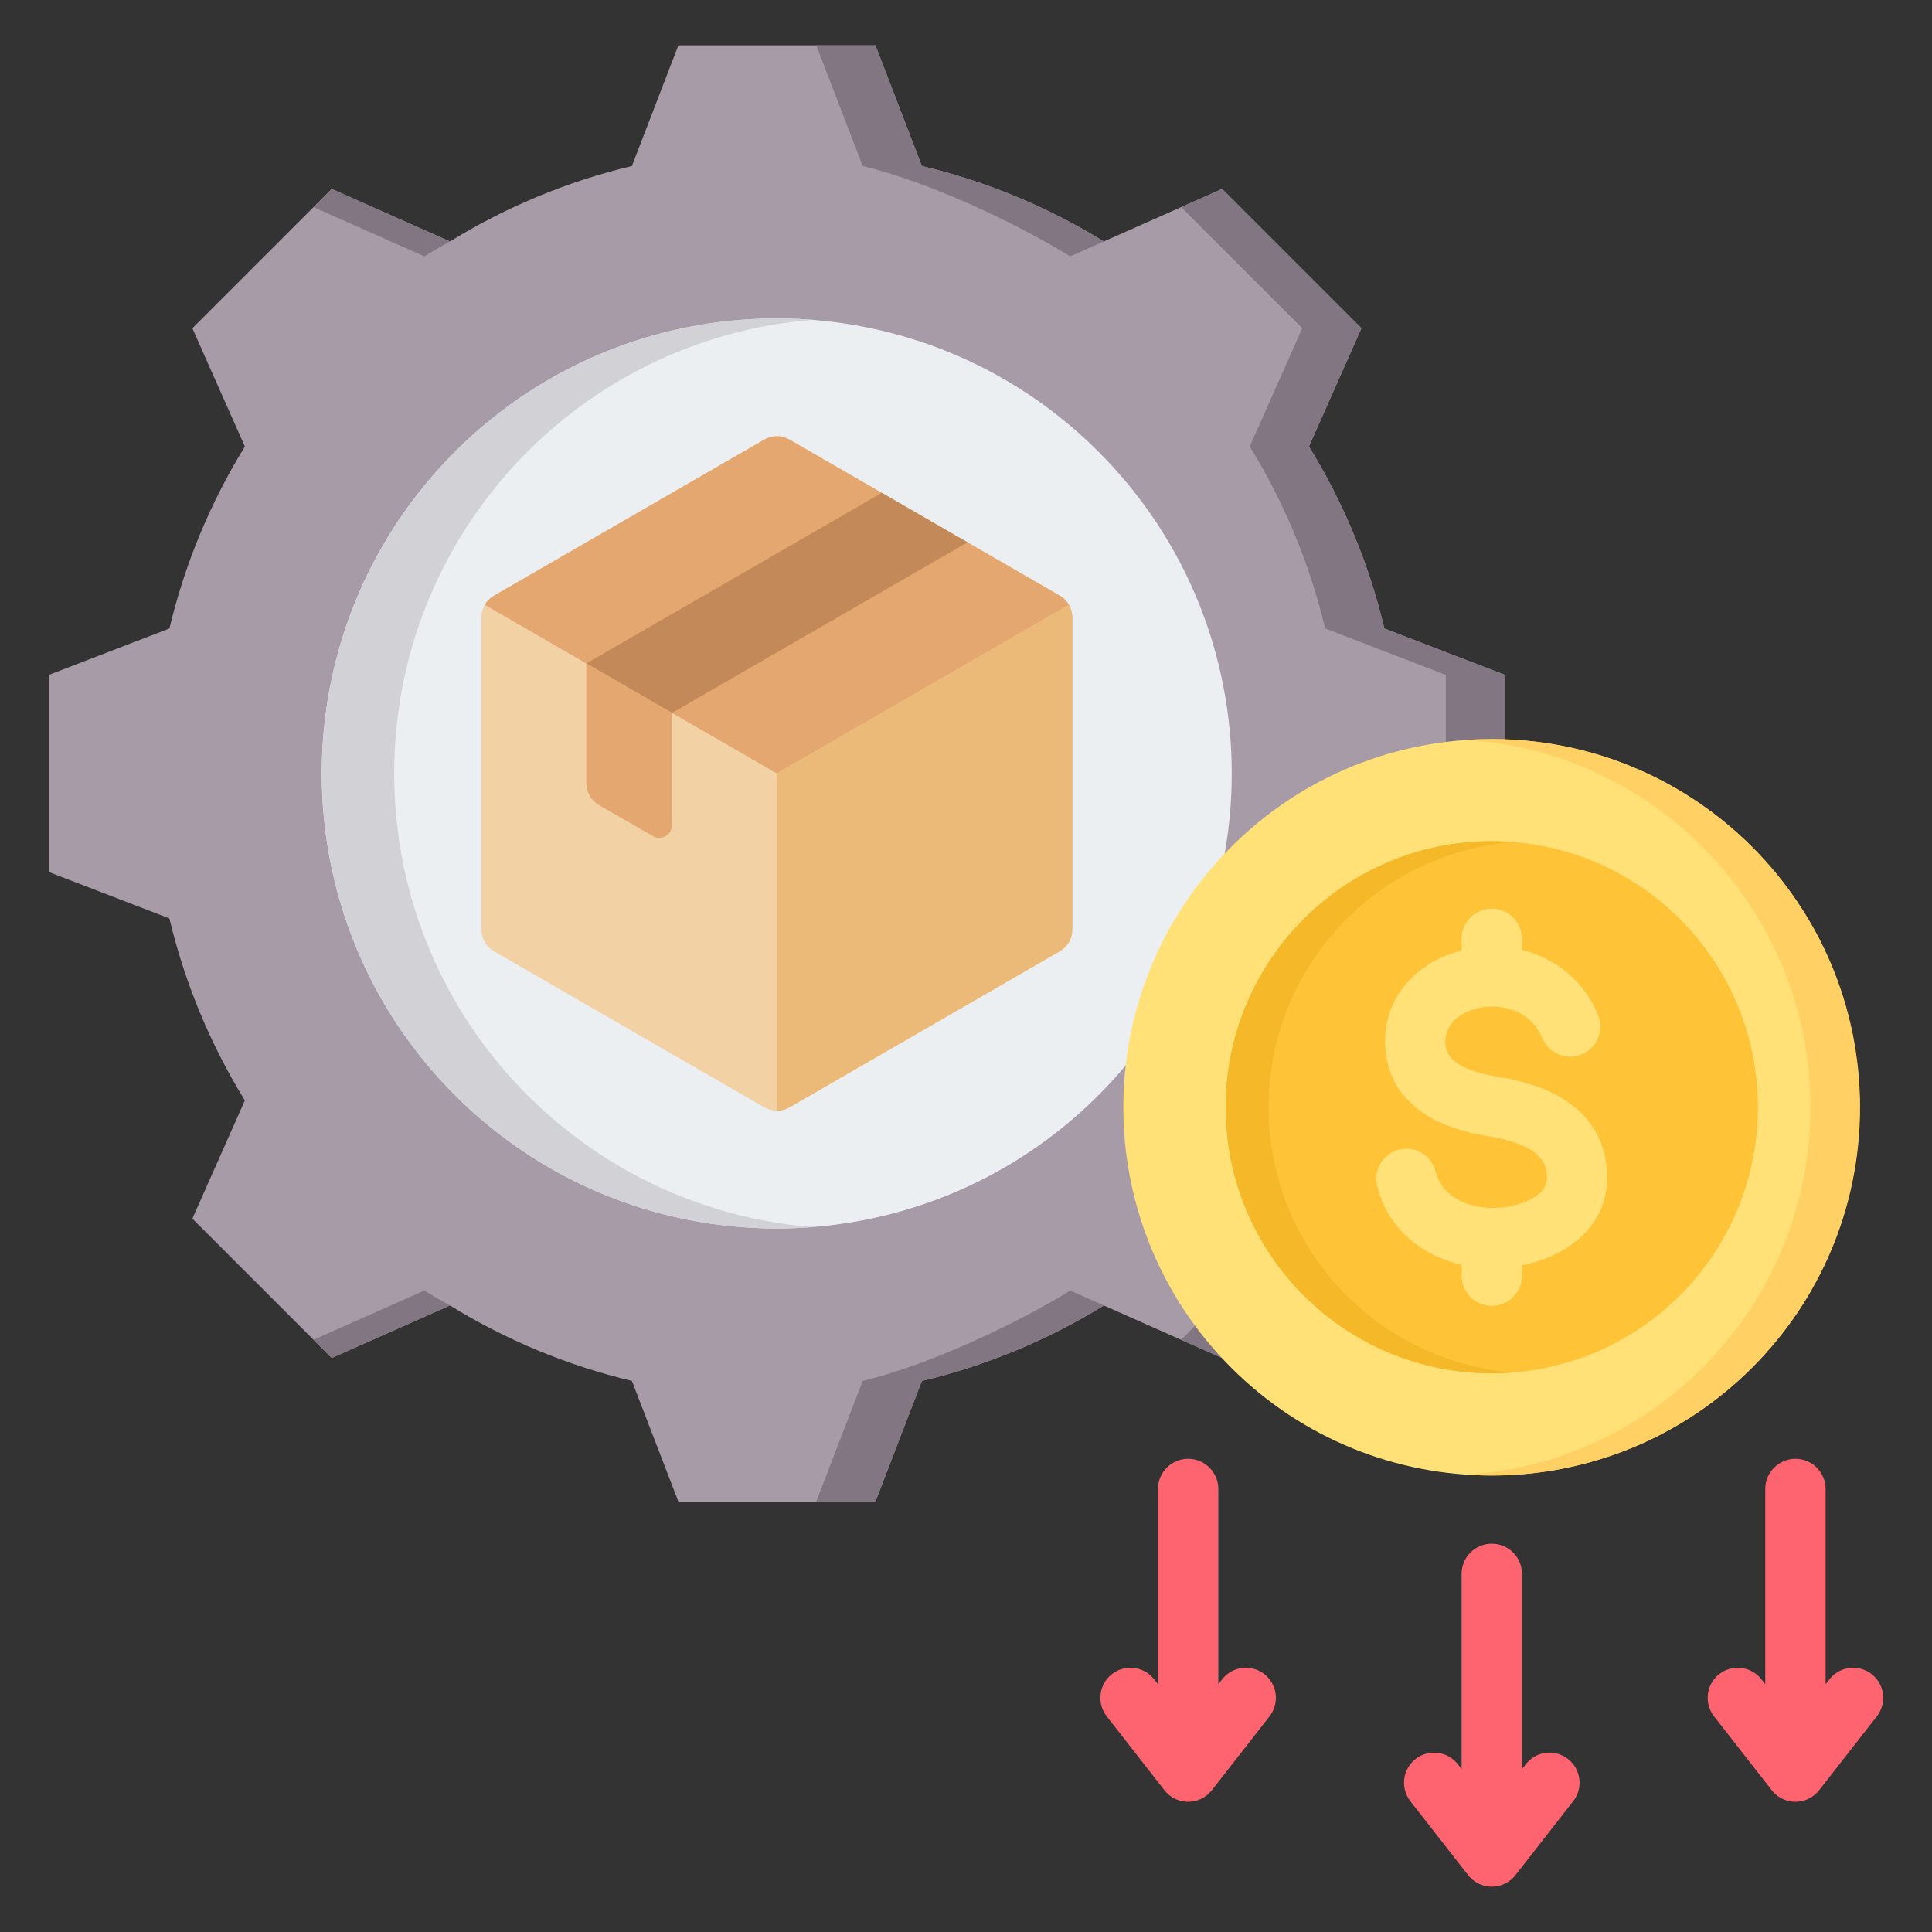 <svg width="130" height="130" viewBox="0 0 130 130" fill="none" xmlns="http://www.w3.org/2000/svg">
<rect x="0" y="0" width="130" height="130" fill="#333333" stroke="none"/>
<g clip-path="url(#clip0_2184_6941)">
<path fill-rule="evenodd" clip-rule="evenodd" d="M62.032 11.17C66.358 12.199 70.489 13.914 74.275 16.246L82.232 12.712L91.609 22.089L88.076 30.043C90.408 33.83 92.124 37.963 93.153 42.29L101.27 45.414V58.675L93.151 61.8C92.121 66.126 90.407 70.258 88.075 74.044L91.609 82L82.232 91.377L74.278 87.845C70.491 90.177 66.358 91.892 62.031 92.922L58.907 101.039H45.646L42.521 92.92C38.195 91.89 34.064 90.175 30.277 87.844L22.321 91.377L12.944 82L16.476 74.046C14.144 70.26 12.429 66.126 11.399 61.8L3.283 58.675V45.414L11.401 42.289C12.43 37.963 14.145 33.831 16.477 30.045L12.944 22.089L22.321 12.712L30.277 16.246C34.063 13.914 38.195 12.199 42.52 11.17L45.646 3.051H58.907L62.032 11.17Z" fill="#A79BA7"/>
<path fill-rule="evenodd" clip-rule="evenodd" d="M30.277 87.844L22.321 91.377L21.096 90.152L28.555 86.839C29.122 87.188 29.696 87.523 30.277 87.844ZM62.032 11.17C66.358 12.199 70.489 13.914 74.275 16.246L72.014 17.25C68.228 14.919 62.374 12.2 58.048 11.17L54.923 3.051H58.907L62.032 11.17ZM74.278 87.844C70.491 90.177 66.358 91.892 62.031 92.921L58.907 101.039H54.923L58.048 92.921C62.375 91.892 68.229 89.172 72.016 86.84L74.278 87.844ZM21.096 13.937L22.321 12.712L30.277 16.246C29.696 16.567 29.122 16.901 28.555 17.25L21.096 13.937ZM79.473 13.937L82.231 12.712L91.609 22.089L88.076 30.043C90.408 33.83 92.123 37.963 93.153 42.29L101.27 45.414V58.675L93.151 61.8C92.121 66.126 90.406 70.258 88.075 74.044L91.609 82L82.232 91.377L79.473 90.152L87.625 82L84.092 74.044C86.423 70.258 88.138 66.126 89.168 61.8L97.287 58.675V45.414L89.169 42.29C88.14 37.963 86.425 33.83 84.093 30.043L87.625 22.089L79.473 13.937Z" fill="#837683"/>
<path d="M73.914 73.694C85.871 61.737 85.871 42.352 73.914 30.395C61.958 18.439 42.572 18.439 30.616 30.395C18.659 42.352 18.659 61.737 30.616 73.694C42.572 85.65 61.958 85.65 73.914 73.694Z" fill="#ECEFF1"/>
<path fill-rule="evenodd" clip-rule="evenodd" d="M52.276 21.423C35.363 21.423 21.655 35.132 21.655 52.045C21.655 68.957 35.363 82.665 52.276 82.665C53.096 82.665 53.908 82.632 54.712 82.569C38.938 81.328 26.526 68.137 26.526 52.045C26.526 35.952 38.938 22.761 54.712 21.52C53.908 21.457 53.096 21.423 52.276 21.423Z" fill="#D1D1D6"/>
<path fill-rule="evenodd" clip-rule="evenodd" d="M53.145 29.59L71.288 40.065C71.841 40.384 72.157 40.931 72.157 41.57V62.52C72.157 63.158 71.841 63.705 71.288 64.025L53.145 74.5C52.592 74.819 51.96 74.819 51.408 74.5L33.264 64.025C32.712 63.706 32.395 63.158 32.395 62.52V41.57C32.395 40.932 32.712 40.384 33.264 40.065L51.408 29.59C51.96 29.271 52.592 29.271 53.145 29.59Z" fill="#F2D1A5"/>
<path fill-rule="evenodd" clip-rule="evenodd" d="M53.145 29.59L71.288 40.065C71.565 40.224 71.782 40.441 71.93 40.698L52.276 52.045L32.623 40.698C32.771 40.441 32.988 40.224 33.264 40.065L51.408 29.59C51.96 29.271 52.592 29.271 53.145 29.59Z" fill="#E3A76F"/>
<path fill-rule="evenodd" clip-rule="evenodd" d="M71.93 40.698C72.078 40.954 72.157 41.251 72.157 41.57V62.52C72.157 63.158 71.841 63.706 71.288 64.024L53.145 74.499C52.869 74.659 52.573 74.739 52.276 74.739V52.045L71.93 40.698Z" fill="#ECBA78"/>
<path fill-rule="evenodd" clip-rule="evenodd" d="M39.453 44.641L45.219 47.97L65.099 36.492L59.334 33.163L39.453 44.641Z" fill="#C48958"/>
<path fill-rule="evenodd" clip-rule="evenodd" d="M43.916 56.257L40.322 54.182C39.769 53.864 39.453 53.316 39.453 52.678V44.641L45.219 47.97V55.505C45.219 55.824 45.061 56.098 44.785 56.257C44.508 56.417 44.192 56.417 43.916 56.257Z" fill="#E3A76F"/>
<path fill-rule="evenodd" clip-rule="evenodd" d="M98.348 119.037V105.903C98.348 104.781 99.257 103.872 100.379 103.872C101.501 103.872 102.411 104.781 102.411 105.903V119.036L102.667 118.709C103.355 117.828 104.626 117.671 105.507 118.359C106.388 119.047 106.544 120.319 105.857 121.2L101.998 126.141C101.893 126.28 101.769 126.408 101.625 126.52C100.744 127.208 99.473 127.052 98.784 126.171L94.902 121.2C94.215 120.319 94.371 119.047 95.251 118.359C96.132 117.672 97.404 117.828 98.092 118.709L98.348 119.037ZM74.47 115.489C73.782 114.608 73.938 113.336 74.819 112.648C75.7 111.96 76.971 112.117 77.659 112.997L77.916 113.325V100.192C77.916 99.07 78.825 98.16 79.947 98.16C81.069 98.16 81.978 99.07 81.978 100.192V113.325L82.234 112.997C82.922 112.116 84.194 111.96 85.075 112.648C85.956 113.336 86.112 114.608 85.424 115.489L81.566 120.43C81.461 120.569 81.337 120.697 81.193 120.809C80.312 121.497 79.04 121.341 78.352 120.46L74.47 115.489ZM115.334 115.489C114.647 114.608 114.803 113.336 115.683 112.648C116.564 111.96 117.836 112.117 118.524 112.997L118.78 113.325V100.192C118.78 99.07 119.69 98.16 120.812 98.16C121.933 98.16 122.843 99.07 122.843 100.192V113.325L123.099 112.997C123.787 112.116 125.059 111.96 125.94 112.648C126.821 113.336 126.977 114.608 126.289 115.489L122.43 120.43C122.326 120.569 122.201 120.697 122.058 120.809C121.177 121.497 119.905 121.341 119.217 120.46L115.334 115.489Z" fill="#FE646F"/>
<path d="M117.879 92.027C127.554 82.352 127.554 66.665 117.879 56.99C108.204 47.315 92.517 47.315 82.842 56.99C73.167 66.665 73.167 82.352 82.842 92.027C92.517 101.703 108.204 101.703 117.879 92.027Z" fill="#FFE177"/>
<path fill-rule="evenodd" clip-rule="evenodd" d="M100.379 49.727C114.064 49.727 125.158 60.821 125.158 74.506C125.158 88.191 114.064 99.284 100.379 99.284C99.818 99.284 99.261 99.264 98.71 99.227C111.616 98.368 121.819 87.629 121.819 74.506C121.819 61.382 111.616 50.643 98.71 49.784C99.262 49.748 99.818 49.727 100.379 49.727Z" fill="#FFD064"/>
<path d="M100.379 92.411C110.268 92.411 118.285 84.395 118.285 74.506C118.285 64.617 110.268 56.6 100.379 56.6C90.49 56.6 82.474 64.617 82.474 74.506C82.474 84.395 90.49 92.411 100.379 92.411Z" fill="#FFC338"/>
<path fill-rule="evenodd" clip-rule="evenodd" d="M100.379 56.6C90.49 56.6 82.474 64.617 82.474 74.506C82.474 84.395 90.49 92.411 100.379 92.411C100.865 92.411 101.347 92.391 101.823 92.353C92.61 91.618 85.362 83.909 85.362 74.506C85.362 65.103 92.61 57.394 101.823 56.658C101.347 56.62 100.865 56.6 100.379 56.6Z" fill="#F5B829"/>
<path fill-rule="evenodd" clip-rule="evenodd" d="M107.523 68.281C107.957 69.315 107.47 70.505 106.436 70.939C105.402 71.373 104.212 70.886 103.778 69.852C103.314 68.746 102.432 68.107 101.465 67.862C100.834 67.702 100.177 67.692 99.567 67.815C98.981 67.933 98.444 68.17 98.027 68.509C97.534 68.91 97.221 69.486 97.255 70.199C97.286 70.83 97.62 71.266 98.087 71.571C98.789 72.029 99.776 72.287 100.721 72.442C102.167 72.68 103.749 73.078 105.084 73.883C106.655 74.832 107.84 76.261 108.107 78.46C108.127 78.623 108.139 78.825 108.145 79.061C108.193 81.087 107.272 82.594 105.887 83.645C104.886 84.405 103.649 84.893 102.41 85.14V85.837C102.41 86.958 101.501 87.868 100.379 87.868C99.257 87.868 98.348 86.958 98.348 85.837V85.099C97.36 84.875 96.42 84.489 95.595 83.939C94.194 83.006 93.121 81.629 92.667 79.806C92.399 78.72 93.064 77.622 94.15 77.355C95.237 77.087 96.335 77.752 96.602 78.838C96.79 79.591 97.241 80.165 97.833 80.559C98.591 81.064 99.569 81.305 100.565 81.281C100.726 81.277 100.93 81.26 101.177 81.23C102.024 81.127 102.862 80.865 103.443 80.424C103.844 80.12 104.111 79.7 104.098 79.157C104.098 79.126 104.09 79.054 104.076 78.936C103.987 78.2 103.559 77.703 102.989 77.359C102.182 76.872 101.094 76.609 100.07 76.441C98.666 76.211 97.139 75.789 95.881 74.967C94.386 73.992 93.313 72.547 93.208 70.39C93.105 68.256 94.023 66.545 95.472 65.367C96.292 64.7 97.284 64.219 98.347 63.946V63.175C98.347 62.054 99.257 61.144 100.379 61.144C101.5 61.144 102.41 62.054 102.41 63.175V63.917L102.448 63.927C104.574 64.465 106.508 65.863 107.523 68.281Z" fill="#FFE177"/>
</g>
<defs>
<clipPath id="clip0_2184_6941">
<rect width="130" height="130" fill="white"/>
</clipPath>
</defs>
</svg>
